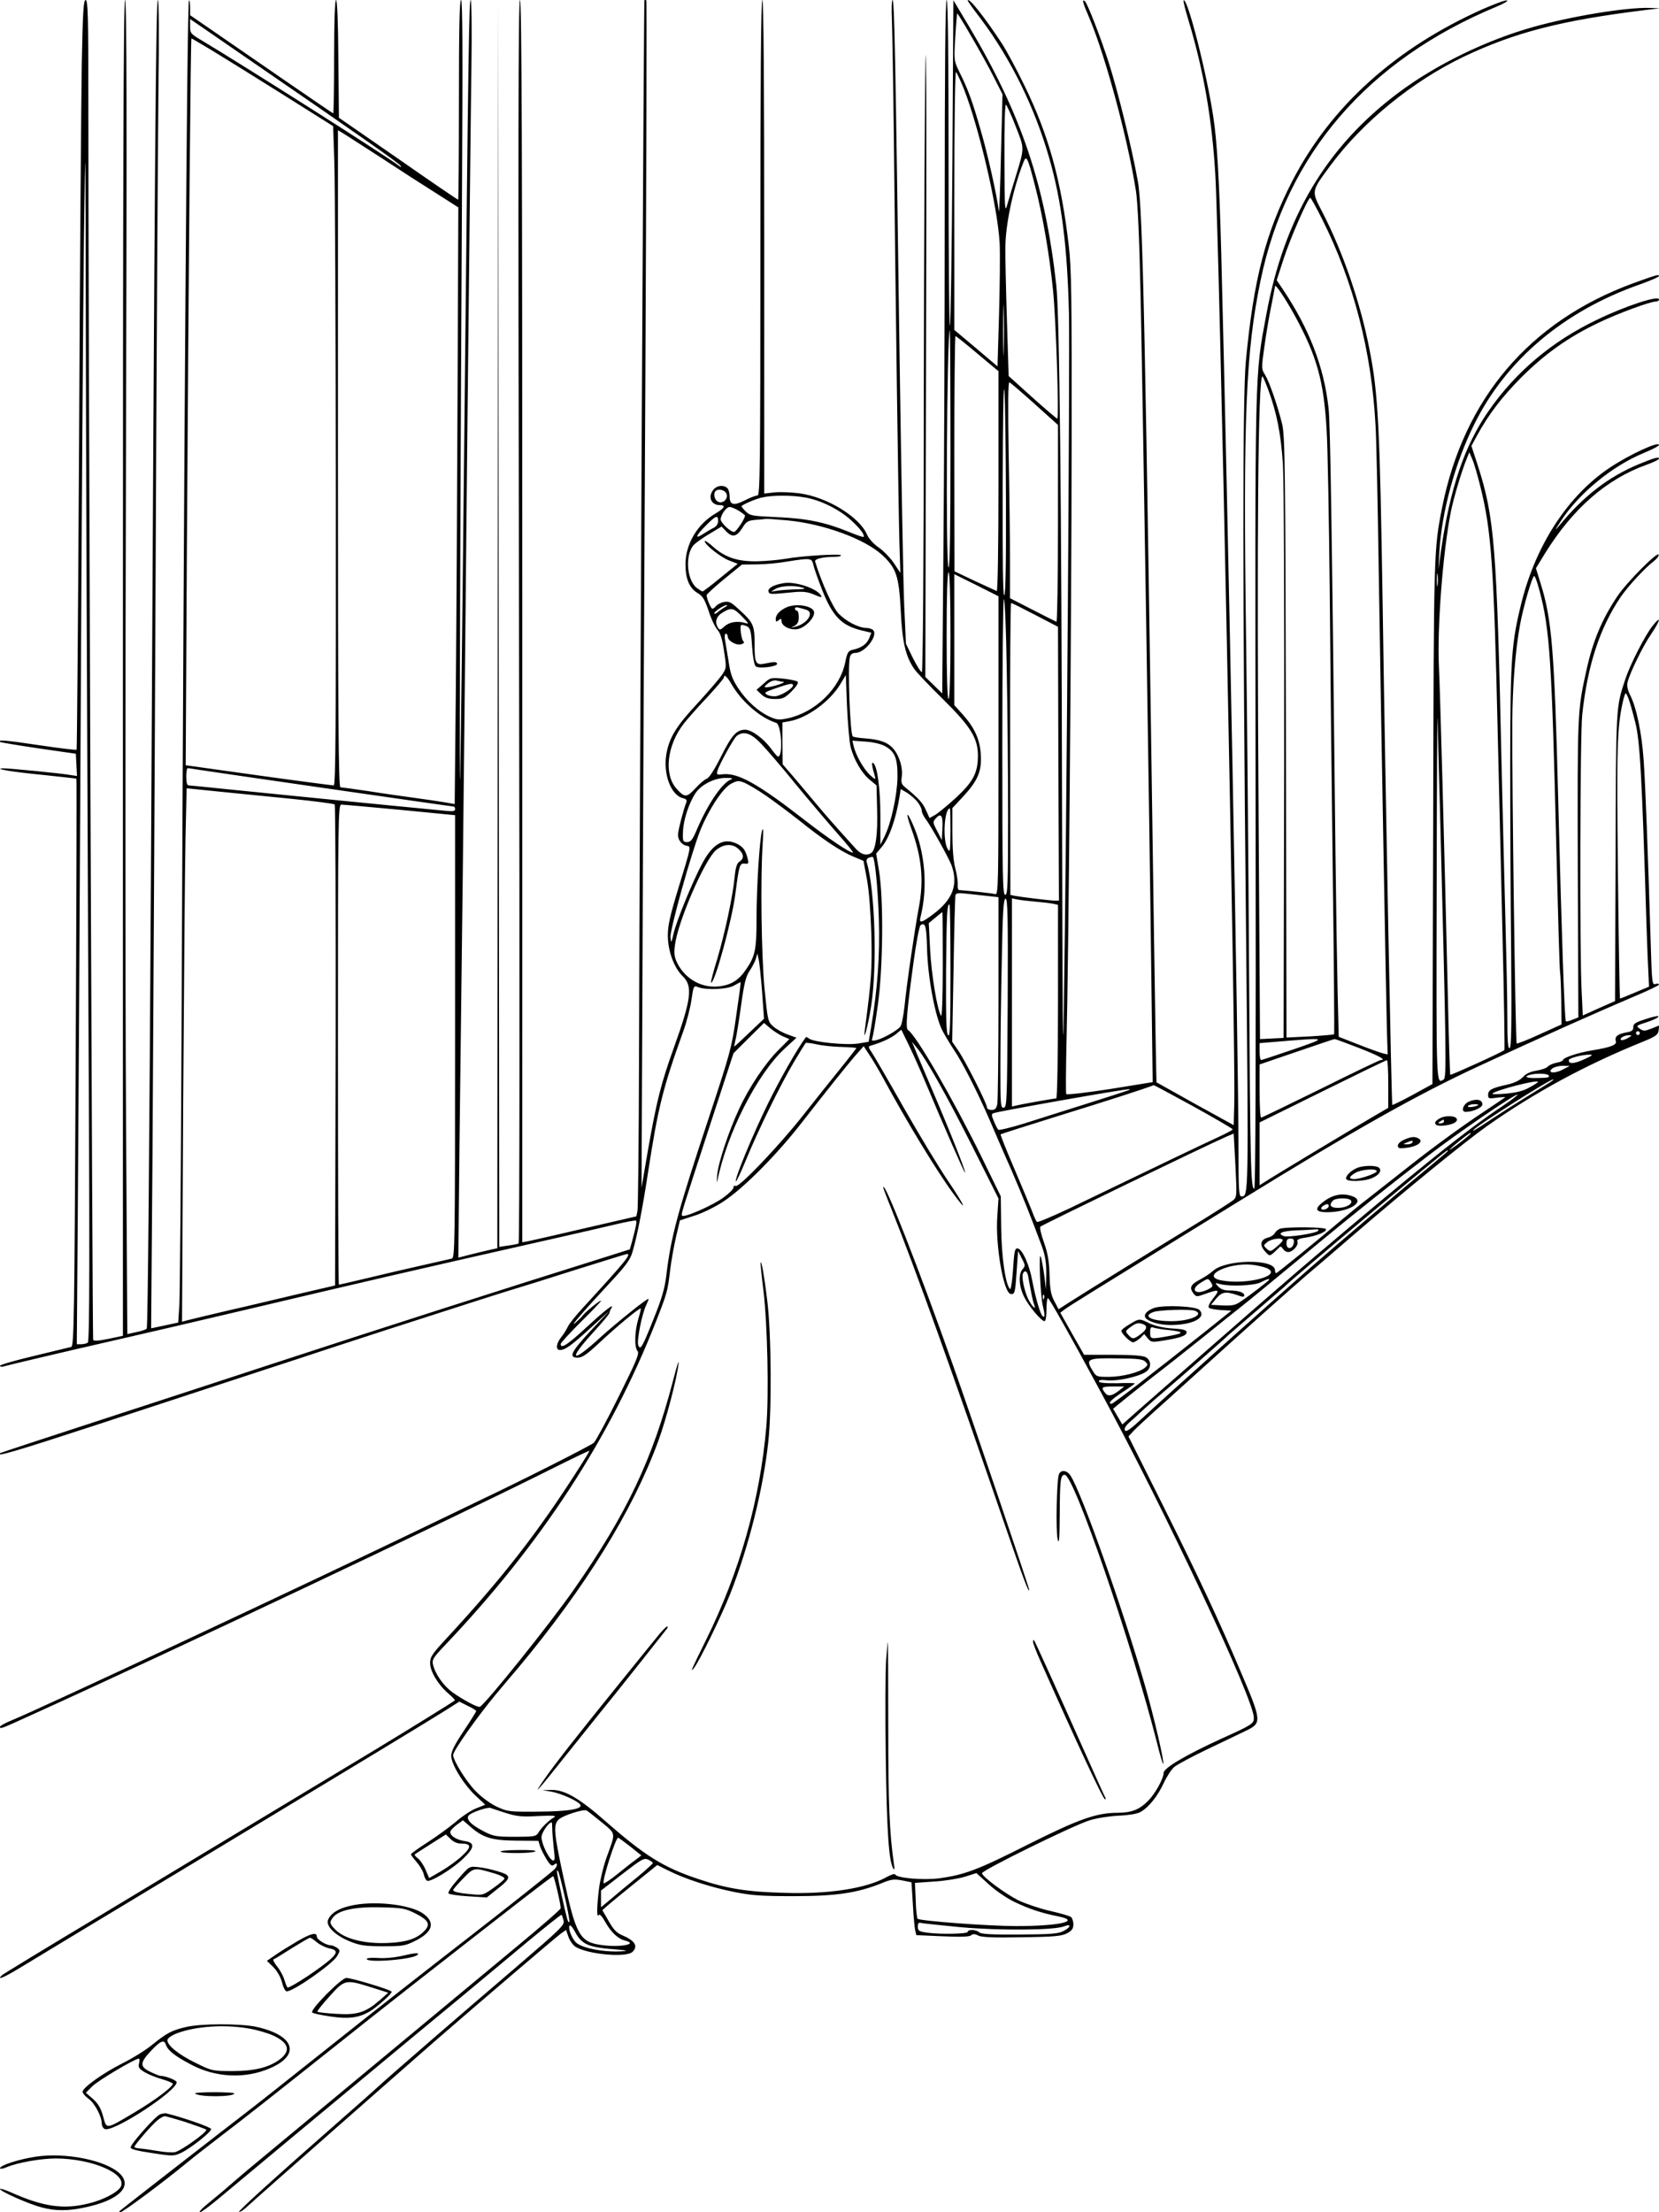 <?xml version="1.0" standalone="no"?>
<!DOCTYPE svg PUBLIC "-//W3C//DTD SVG 20010904//EN"
 "http://www.w3.org/TR/2001/REC-SVG-20010904/DTD/svg10.dtd">
<svg version="1.0" xmlns="http://www.w3.org/2000/svg"
 width="864pt" height="1152pt" viewBox="0 0 864 1152"
 preserveAspectRatio="xMidYMid meet">

<g transform="translate(0,1152) scale(0.1,-0.1)"
fill="#000000" stroke="none">
<path d="M426 11198 c-3 -178 -10 -1055 -14 -1951 -5 -895 -11 -1629 -13
-1631 -2 -3 -92 8 -199 24 -174 26 -213 29 -199 16 2 -2 92 -17 199 -33 l195
-28 3 -58 3 -58 -33 5 c-49 9 -327 36 -352 35 -52 -2 42 -18 205 -34 96 -10
175 -19 177 -20 2 -2 0 -667 -4 -1479 -6 -1339 -9 -1476 -23 -1480 -9 -2 -96
-23 -194 -47 -97 -23 -177 -46 -177 -51 0 -5 8 -7 18 -4 22 7 349 84 577 136
192 44 365 84 670 156 635 150 857 202 1645 380 107 24 240 55 295 68 55 13
103 22 107 20 6 -4 1 -30 -22 -115 l-10 -35 -152 -48 c-470 -147 -1166 -370
-1703 -546 -198 -65 -598 -196 -890 -291 -292 -95 -532 -174 -534 -176 -30
-23 83 10 486 142 263 86 588 193 723 237 135 44 283 93 330 108 47 16 252 83
455 149 526 170 591 190 675 216 41 12 191 59 332 104 141 44 260 81 263 81
24 0 -6 -37 -228 -279 -38 -41 -74 -86 -80 -100 -6 -14 -22 -39 -34 -54 -27
-33 -30 -67 -7 -67 27 0 57 21 159 114 l100 91 -98 -104 c-103 -111 -118 -141
-68 -141 23 0 48 17 113 78 86 81 210 184 215 178 2 -1 -4 -26 -13 -55 -19
-66 -21 -145 -4 -166 11 -13 -4 -49 -98 -238 -61 -123 -119 -230 -129 -240
-17 -15 -358 -188 -598 -302 -60 -29 -186 -90 -280 -135 -601 -290 -1992 -942
-2153 -1008 -34 -14 -62 -29 -62 -34 0 -13 3 -12 163 61 726 329 2174 1014
2700 1277 114 57 207 102 207 99 0 -2 -25 -44 -56 -92 -213 -334 -396 -568
-686 -882 -77 -83 -88 -99 -88 -131 0 -43 40 -111 94 -158 21 -18 37 -35 35
-37 -10 -8 -224 -141 -414 -256 -735 -443 -1033 -623 -1455 -877 -261 -156
-482 -291 -490 -298 -30 -29 10 -12 91 37 148 90 468 283 1059 639 665 401
1026 620 1147 695 l85 54 44 -22 c24 -11 44 -24 44 -27 0 -4 -29 -50 -65 -104
-46 -69 -65 -106 -65 -129 0 -44 63 -147 126 -207 l51 -48 -45 -18 c-25 -9
-74 -41 -108 -71 -35 -29 -102 -78 -149 -108 -47 -30 -85 -58 -85 -61 0 -4 14
-22 30 -41 17 -19 33 -47 37 -63 3 -16 11 -31 18 -34 19 -7 132 62 187 115 61
58 63 84 7 92 -44 6 -80 31 -73 51 3 7 18 23 35 35 l30 22 36 -31 c67 -60 115
-74 242 -75 l115 -1 9 -30 c6 -16 21 -46 34 -67 20 -32 27 -36 39 -27 18 16
20 -5 2 -24 -18 -18 -235 -190 -423 -336 -268 -208 -522 -407 -695 -545 -253
-201 -409 -325 -470 -372 -151 -116 -664 -515 -675 -525 -5 -5 -5 -8 2 -8 13
0 223 156 343 255 41 34 125 99 185 145 127 97 240 186 591 465 225 180 523
413 974 764 85 66 158 121 161 121 5 0 39 -143 39 -167 0 -6 -100 -93 -222
-194 -266 -221 -831 -690 -1023 -849 -76 -63 -195 -162 -264 -219 -69 -57
-153 -127 -186 -156 -59 -51 -69 -60 -153 -129 -24 -20 -38 -36 -30 -36 7 0
54 35 105 78 117 98 629 524 1017 846 166 137 329 272 362 300 34 28 136 113
228 190 92 76 168 137 171 135 2 -2 6 -16 10 -30 6 -24 -13 -42 -252 -247
-265 -226 -657 -565 -728 -631 -22 -20 -96 -86 -165 -146 -351 -308 -550 -488
-545 -493 3 -3 18 6 33 19 57 53 797 704 994 876 216 188 623 535 649 554 l27
19 12 -35 c7 -20 23 -43 36 -52 62 -40 267 -59 298 -27 31 30 12 59 -55 87
-27 11 -45 30 -69 73 l-33 57 34 30 c19 16 83 69 143 117 l109 88 56 -28 c87
-44 220 -87 343 -112 95 -19 146 -22 313 -22 218 0 327 16 453 66 53 22 67 24
110 16 l49 -10 7 -112 c3 -61 9 -123 12 -137 l6 -26 136 -6 c94 -4 140 -3 149
5 10 8 20 8 37 -1 16 -9 79 -12 227 -9 172 2 209 6 237 21 24 13 32 24 32 46
0 16 -6 33 -12 38 -7 6 -56 20 -109 32 -53 12 -127 37 -165 55 -66 33 -185
120 -190 141 -4 14 476 250 561 276 39 12 106 22 151 24 48 2 93 9 111 18 44
23 92 83 124 153 16 34 41 72 56 84 15 12 93 54 173 92 80 38 169 81 198 95
85 41 84 49 -30 316 -108 255 -216 486 -400 855 l-181 362 24 26 c13 15 85 81
159 147 74 67 185 167 246 222 155 141 447 401 498 444 24 20 135 115 247 212
273 235 576 482 696 567 244 172 511 317 808 437 69 28 80 37 83 59 l3 26 -40
-16 c-36 -14 -42 -14 -61 -1 -21 15 -20 16 36 34 32 10 59 23 61 29 2 6 -26 1
-64 -12 -56 -18 -68 -25 -67 -43 0 -16 -7 -22 -35 -27 -46 -8 -63 -22 -56 -45
7 -20 -23 -32 -125 -49 -73 -12 -150 -38 -150 -50 0 -4 -15 -11 -34 -14 -19
-4 -39 -13 -45 -20 -7 -8 -33 -17 -58 -21 -32 -5 -55 -15 -72 -34 -18 -18 -45
-31 -86 -40 -77 -17 -95 -27 -95 -53 0 -19 4 -20 47 -14 25 3 45 4 42 2 -2 -2
-47 -32 -99 -67 -119 -78 -280 -195 -436 -319 -66 -52 -146 -115 -178 -140
-33 -25 -91 -72 -130 -105 -133 -113 -345 -285 -350 -285 -3 0 -6 7 -6 16 0
60 -258 57 -324 -5 -12 -11 -42 -31 -66 -44 -50 -26 -57 -42 -35 -72 15 -19
17 -19 64 -2 70 25 76 22 40 -23 -20 -25 -29 -44 -23 -50 5 -5 33 -10 63 -12
l54 -3 -144 -115 c-250 -199 -471 -370 -480 -370 -23 0 -3 21 56 60 36 23 65
44 65 46 0 2 -41 3 -91 1 -60 -1 -93 2 -96 9 -2 8 12 10 45 6 52 -5 162 19
199 44 30 19 30 59 1 76 -16 9 -69 13 -172 13 l-150 0 -62 109 -62 110 22 17
c19 15 147 94 646 402 80 49 195 120 255 157 604 373 934 559 1260 710 321
149 610 278 817 366 65 27 118 53 118 57 0 5 -8 6 -18 3 -18 -6 -19 6 -25 206
-15 490 -28 831 -37 960 -10 142 -37 273 -71 340 -13 25 -17 47 -13 65 12 49
80 189 123 251 50 74 54 102 6 41 -39 -50 -115 -199 -140 -274 -50 -152 -49
-132 -51 -929 l-3 -749 -84 -37 -84 -38 -6 127 c-11 206 -8 1332 3 1439 28
259 91 451 200 613 41 59 126 151 173 187 16 12 27 27 25 34 -6 17 -166 -144
-215 -217 -80 -119 -128 -234 -161 -385 -47 -212 -47 -214 -45 -1031 l3 -777
-31 -12 c-16 -7 -32 -11 -34 -8 -7 6 -22 444 -40 1153 -20 784 -33 940 -92
1128 l-24 78 47 77 c146 235 321 388 532 463 34 12 62 26 62 31 0 11 -24 4
-105 -29 -158 -66 -286 -164 -413 -318 -27 -33 -26 -28 9 25 94 143 268 285
429 351 44 18 80 37 80 42 0 21 -152 -49 -256 -118 -216 -144 -383 -398 -459
-698 -54 -216 -59 -292 -60 -842 0 -280 2 -728 5 -994 3 -374 1 -486 -8 -489
-9 -3 -12 38 -12 165 0 92 -5 319 -10 503 -5 184 -14 549 -20 810 -25 1142
-37 1286 -124 1557 l-33 101 27 50 c62 114 130 203 234 308 125 124 245 209
400 283 102 49 270 111 300 111 9 0 16 5 16 11 0 23 -174 -34 -321 -105 -237
-113 -426 -273 -568 -478 -124 -179 -199 -399 -246 -723 l-14 -100 5 90 c12
208 81 463 181 664 166 337 468 592 866 731 53 19 97 38 97 43 0 10 -16 5
-140 -40 -535 -198 -876 -599 -989 -1163 -44 -223 -44 -219 -47 -1640 l-4
-1365 -102 -56 c-57 -31 -105 -54 -107 -53 -4 4 -35 1573 -50 2589 -15 949
-23 1117 -70 1351 -47 240 -137 501 -243 707 -60 116 -61 107 42 247 167 225
425 436 691 564 269 128 510 190 949 244 l75 9 -55 2 c-124 3 -405 -43 -607
-100 -245 -69 -505 -196 -699 -341 -375 -280 -596 -651 -689 -1155 -61 -332
-59 -229 -56 -2490 2 -1409 0 -2063 -7 -2063 -18 0 -21 127 -27 1135 -3 545
-10 1337 -16 1760 -15 1123 -1 1464 76 1835 135 656 558 1147 1230 1426 38 16
62 30 53 32 -9 2 -65 -19 -125 -45 -455 -203 -791 -506 -991 -892 -141 -272
-204 -517 -244 -946 -17 -185 -17 -1155 1 -2943 14 -1424 14 -1402 -25 -1402
-12 0 -14 42 -14 233 0 516 -54 3297 -90 4682 -10 379 -22 582 -41 705 -35
233 -136 627 -155 608 -3 -3 11 -57 30 -119 74 -248 118 -498 135 -784 21
-338 107 -4554 99 -4842 l-3 -112 -200 110 c-110 62 -201 112 -202 113 -1 1
-7 339 -13 751 -45 3153 -58 3794 -84 3940 -31 173 -103 466 -152 620 -45 139
-113 313 -125 320 -15 10 -11 -7 26 -93 84 -200 199 -628 241 -897 9 -57 18
-253 24 -540 11 -505 46 -2709 56 -3550 l7 -550 -222 -36 c-123 -19 -225 -31
-228 -26 -3 5 -2 122 1 260 11 414 26 2180 27 3132 1 750 -1 911 -15 1025 -39
340 -105 578 -231 835 -40 83 -92 179 -115 215 -90 138 -180 252 -180 226 0
-2 30 -45 68 -94 156 -208 281 -462 356 -724 65 -225 95 -465 103 -813 5 -250
-12 -2700 -27 -3630 -4 -323 -7 -28 -9 1040 -3 1627 -13 2584 -30 2740 -58
522 -182 890 -454 1347 l-82 137 -5 -844 c-3 -464 -9 -847 -13 -851 -4 -4 -7
376 -7 844 0 561 -3 852 -10 852 -7 0 -10 -366 -10 -1077 0 -593 -3 -1406 -7
-1806 l-6 -728 -44 43 -44 43 4 1765 c3 971 1 1621 -3 1445 -4 -176 -8 -965
-9 -1752 0 -893 -5 -1433 -10 -1433 -6 0 -26 33 -47 74 l-36 74 -9 199 c-5
109 -15 686 -24 1283 -22 1605 -27 1870 -37 1870 -4 0 -6 -48 -3 -107 2 -60 7
-331 10 -603 8 -794 24 -1942 29 -2114 l5 -159 -34 51 c-19 28 -55 65 -80 82
-26 18 -51 46 -59 65 -39 93 -207 196 -351 216 -44 6 -104 8 -132 5 l-53 -6 0
1285 c0 850 -3 1285 -10 1285 -7 0 -10 -437 -10 -1290 0 -1152 -2 -1290 -15
-1290 -9 0 -38 -11 -65 -25 -59 -30 -80 -25 -80 19 0 18 -5 37 -12 44 -18 18
-53 15 -71 -6 -32 -36 -15 -82 30 -82 35 0 28 -15 -21 -44 -94 -55 -156 -159
-156 -264 0 -77 20 -124 63 -150 26 -15 37 -33 57 -92 13 -41 34 -86 47 -100
16 -19 25 -51 34 -112 13 -86 13 -87 -13 -125 -15 -21 -71 -86 -125 -145 -112
-120 -146 -177 -162 -261 -19 -105 22 -217 85 -233 19 -5 23 -11 18 -23 -12
-28 -43 -145 -43 -167 -1 -27 20 -54 44 -58 25 -4 26 1 -42 -221 -43 -141 -55
-194 -55 -245 0 -82 32 -169 78 -214 53 -51 44 -120 -46 -370 -68 -189 -90
-278 -136 -538 l-33 -193 5 1130 c2 622 9 2011 15 3089 5 1077 8 1961 5 1964
-4 3 -8 3 -10 1 -3 -4 -24 -3971 -28 -5499 -1 -426 -5 -788 -8 -805 l-6 -29
-269 -62 c-149 -35 -282 -65 -297 -68 l-28 -5 0 3234 c0 2457 -3 3235 -12
3235 -9 0 -10 -774 -5 -3234 4 -1922 3 -3237 -2 -3241 -5 -3 -30 -8 -55 -11
l-46 -7 -3 3249 -2 3249 -3 -3252 -2 -3253 -28 -6 c-15 -3 -60 -14 -101 -24
l-74 -19 6 597 c4 328 12 955 17 1392 5 437 16 1484 24 2325 9 842 18 1689 21
1883 3 193 1 352 -4 352 -8 0 -12 -253 -32 -2175 -6 -577 -14 -1315 -19 -1640
-6 -452 -7 -305 -4 630 2 671 7 1662 10 2203 4 703 3 982 -5 982 -8 0 -11
-153 -11 -520 0 -286 -2 -520 -4 -520 -3 0 -144 96 -313 214 l-308 213 -3 307
c-1 192 -6 306 -12 306 -6 0 -10 -108 -10 -295 0 -162 -2 -295 -5 -295 -2 0
-113 76 -247 168 -134 92 -300 207 -370 255 l-128 88 0 41 c0 23 -3 39 -6 36
-10 -10 -26 -2339 -39 -5443 -3 -693 -8 -1301 -11 -1351 l-6 -91 -70 -15 -71
-15 7 901 c3 495 11 1837 16 2981 5 1144 12 2295 15 2558 4 295 3 477 -3 477
-10 0 -16 -725 -36 -4563 -8 -1390 -16 -2351 -22 -2356 -5 -5 -30 -13 -55 -18
l-46 -10 -7 1156 c-4 636 -4 2199 0 3474 5 1711 4 2317 -5 2317 -8 0 -11 -912
-11 -3478 l0 -3478 -76 -16 c-54 -11 -77 -12 -79 -4 -4 12 -26 5563 -25 6434
0 455 -2 542 -14 542 -11 0 -15 -57 -20 -322z m4602 185 c71 -121 119 -207
156 -281 l37 -73 -8 -317 c-4 -174 -9 -306 -11 -292 -10 82 -58 297 -93 416
-43 152 -67 218 -112 308 -29 59 -29 60 -22 183 4 67 9 123 10 123 2 0 21 -30
43 -67z m-3656 -225 c507 -348 707 -489 714 -501 6 -9 4 -9 -7 -1 -63 49 -823
531 -1031 655 -54 32 -58 36 -58 72 l0 38 73 -50 c39 -27 179 -123 309 -213z
m-274 103 c53 -32 219 -135 367 -228 l270 -170 6 -179 c4 -98 7 -871 8 -1716
1 -1232 -1 -1538 -11 -1538 -7 0 -184 23 -392 52 l-379 53 6 1090 c10 1592 20
2695 24 2695 2 0 47 -27 101 -59z m3921 -202 c81 -206 177 -620 187 -804 3
-55 1 -222 -3 -371 l-8 -272 -112 95 -113 95 0 676 c0 415 4 672 9 667 5 -6
23 -44 40 -86z m271 -198 c46 -116 46 -109 1 -256 -17 -55 -37 -122 -45 -150
-13 -46 -14 -27 -15 240 -1 181 3 285 8 280 6 -6 29 -57 51 -114z m-4831
-4275 c9 -1630 8 -2052 -2 -2058 -6 -4 -22 -8 -34 -8 l-23 0 5 673 c3 369 10
1520 15 2557 5 1037 13 2166 17 2510 8 617 8 611 10 -500 1 -619 7 -2047 12
-3174z m1536 4106 c88 -58 212 -138 276 -178 l116 -74 -4 -952 c-2 -524 -6
-1223 -9 -1554 l-6 -601 -52 9 c-28 5 -98 15 -156 23 -58 8 -166 23 -240 35
-74 11 -141 20 -147 20 -10 0 -13 349 -13 1711 l0 1711 38 -23 c20 -13 109
-70 197 -127z m3395 -138 c40 -154 76 -362 94 -544 16 -156 32 -670 22 -670
-3 0 -62 50 -130 111 l-123 111 -9 292 c-5 160 -9 332 -8 381 1 117 40 303 94
440 15 40 22 27 60 -121z m1496 -176 c164 -327 258 -690 278 -1078 4 -63 11
-392 16 -730 14 -887 39 -2274 43 -2418 l4 -123 -26 6 c-14 4 -72 24 -127 46
l-102 40 -6 242 c-3 133 -8 456 -11 717 -19 1736 -27 2236 -36 2315 -24 216
-101 415 -241 623 l-29 43 36 111 c34 106 127 318 139 318 3 0 31 -50 62 -112z
m-142 -503 c114 -209 151 -340 165 -595 6 -91 12 -460 16 -820 3 -360 10
-1030 16 -1488 6 -459 9 -836 7 -838 -3 -2 -59 -7 -126 -11 l-122 -6 -3 1564
c-3 1430 -5 1570 -20 1632 -25 100 -66 217 -88 254 -20 32 -20 35 -4 149 9 65
25 160 36 212 10 52 19 97 19 101 1 16 54 -63 104 -154z m-1517 -182 c-1 -60
-3 -11 -3 107 0 118 2 167 3 108 2 -60 2 -156 0 -215z m-277 -514 c0 -411 -3
-618 -10 -614 -16 10 -9 1235 7 1235 1 0 3 -279 3 -621z m141 499 l109 -91 0
-575 c0 -339 -4 -572 -9 -570 -5 2 -57 26 -115 53 l-105 50 -1 613 c0 336 3
612 6 612 3 0 55 -41 115 -92z m148 -770 c1 -320 -2 -488 -9 -488 -7 0 -9 198
-8 578 1 334 4 539 9 487 4 -49 7 -309 8 -577z m1365 585 c45 -121 67 -231 77
-387 6 -89 8 -738 7 -1571 l-3 -1420 -61 -3 -62 -3 -7 1123 c-10 1525 -3 2328
20 2328 2 0 15 -30 29 -67z m-1215 -77 l121 -109 0 -514 c0 -283 -4 -513 -8
-511 -5 2 -61 30 -125 63 l-117 60 0 195 c0 107 -3 361 -7 564 -4 256 -3 368
4 365 6 -2 65 -53 132 -113z m2321 -431 c57 -228 70 -409 90 -1280 6 -247 17
-720 25 -1050 8 -329 12 -601 10 -603 -9 -10 -278 -132 -282 -129 -2 3 -8 193
-13 423 -18 773 -40 1578 -46 1699 -10 206 20 597 62 810 15 74 55 209 84 280
l12 30 15 -35 c9 -19 28 -84 43 -145z m-3931 -29 c23 -28 -17 -68 -45 -45 -15
12 -19 41 -7 52 11 12 40 8 52 -7z m417 -27 c80 -15 171 -60 233 -115 50 -45
77 -81 68 -90 -2 -2 -37 10 -78 27 -120 49 -220 70 -372 76 -130 6 -140 7
-164 30 -13 14 -23 26 -21 28 13 11 74 37 105 44 54 13 159 13 229 0z m-348
-69 c17 -11 32 -22 32 -25 0 -16 -46 -85 -57 -85 -20 0 -73 51 -70 68 5 28 31
62 47 62 8 0 30 -9 48 -20z m-108 -53 c0 -15 -9 -28 -22 -35 -13 -6 -38 -21
-55 -32 -47 -31 -41 -11 13 43 52 53 64 57 64 24z m362 3 c187 -18 400 -96
491 -179 75 -69 89 -111 98 -291 8 -164 25 -237 70 -303 12 -18 79 -88 149
-157 147 -145 184 -205 183 -299 -1 -86 -25 -132 -113 -214 -43 -39 -92 -80
-109 -90 l-30 -17 -19 42 c-17 38 -38 61 -110 120 -16 13 -20 24 -16 50 8 45
-11 110 -42 147 -29 35 -70 50 -149 56 -32 2 -60 7 -64 10 -14 15 -27 366 -15
413 4 15 14 22 29 22 50 0 120 91 92 119 -6 6 -22 11 -36 11 -40 1 -104 34
-143 74 -30 30 -89 161 -123 272 -4 13 39 24 96 24 22 0 39 3 39 8 0 10 -209
-3 -290 -18 -35 -6 -101 -12 -145 -13 -100 -2 -167 19 -229 74 -25 23 -46 36
-46 31 0 -18 83 -84 128 -101 l44 -17 -89 -72 c-48 -40 -91 -72 -94 -72 -4 0
-17 9 -31 19 -54 43 -61 181 -11 227 13 12 50 38 83 57 l58 35 23 -24 c32 -34
55 -30 84 15 22 36 29 40 72 44 27 2 50 4 53 5 3 1 53 -3 112 -8z m133 -228
c3 -16 23 -73 44 -127 56 -145 104 -194 213 -219 l46 -11 -12 -30 c-13 -30
-40 -49 -86 -59 -22 -5 -28 -14 -38 -65 -28 -137 -156 -261 -301 -292 -43 -9
-56 -8 -93 9 -59 27 -119 81 -164 149 -30 46 -40 72 -50 142 -8 47 -16 98 -19
114 -2 15 0 27 5 27 6 0 10 -7 10 -15 0 -22 45 -48 71 -40 12 4 17 10 12 14
-6 3 -12 25 -15 48 -3 39 -2 42 17 37 33 -10 36 -17 42 -113 4 -54 11 -95 19
-101 16 -14 116 -1 111 14 -4 11 -11 11 -71 -1 -38 -7 -46 8 -46 88 0 117 -3
124 -89 202 -35 32 -46 37 -71 32 -16 -3 -34 -13 -41 -21 -6 -8 -15 -14 -19
-14 -8 0 -30 54 -30 71 0 4 41 42 92 84 l92 75 76 1 c41 0 111 6 155 14 126
20 132 19 140 -13z m3252 -109 c-2 -16 -4 -3 -4 27 0 30 2 43 4 28 2 -16 2
-40 0 -55z m-2537 -263 c0 -213 -4 -330 -10 -330 -6 0 -10 117 -10 330 0 213
4 330 10 330 6 0 10 -117 10 -330z m250 -573 c0 -737 -1 -778 -17 -773 -14 4
-121 16 -188 21 -5 0 -9 13 -7 27 1 15 -4 54 -13 87 -10 38 -15 104 -15 186
l0 127 57 61 c76 83 96 131 91 216 -4 79 -32 141 -94 210 l-44 49 0 341 0 341
115 -57 115 -58 0 -778z m2818 806 c53 -198 64 -364 87 -1328 9 -352 17 -649
20 -660 2 -11 5 -76 6 -145 l1 -125 -113 -51 c-63 -29 -117 -50 -120 -48 -7 4
-25 1360 -23 1674 1 187 16 375 40 505 17 95 64 255 74 255 5 0 17 -35 28 -77z
m-2775 -405 c4 -199 7 -545 7 -770 0 -356 -2 -408 -15 -408 -13 0 -15 92 -15
770 0 424 4 770 8 770 5 0 12 -163 15 -362z m148 280 l119 -62 2 -713 3 -713
-21 0 c-24 0 -178 19 -210 25 l-22 5 -1 760 c-1 418 1 760 5 760 4 0 60 -28
125 -62z m-1616 40 c-11 -6 -28 -18 -37 -26 -10 -8 -18 -11 -18 -6 0 10 50 43
65 43 6 0 1 -5 -10 -11z m90 -49 c36 -37 37 -40 15 -33 -40 12 -83 5 -108 -19
-20 -18 -24 -19 -32 -7 -19 30 -11 60 23 80 45 28 58 25 102 -21z m-57 -349
c52 -92 151 -178 234 -204 28 -8 37 -177 10 -176 -4 0 -20 19 -37 42 -38 52
-101 98 -134 98 -45 0 -70 -28 -126 -140 -34 -68 -62 -111 -74 -115 -10 -3
-38 -26 -60 -51 -45 -48 -55 -48 -97 -2 -68 75 -51 227 38 341 18 23 72 84
121 136 48 52 87 98 87 103 0 19 17 5 38 -32z m621 -325 c16 -68 58 -141 101
-176 l35 -29 3 -127 c4 -126 -8 -211 -31 -225 -26 -17 -56 -7 -87 30 -18 20
-51 57 -74 82 -23 25 -80 90 -126 145 -46 55 -104 124 -129 153 l-45 52 -1
109 0 109 35 6 c93 16 214 104 268 196 l27 45 6 -160 c4 -88 12 -182 18 -210z
m4052 248 c6 -16 22 -71 35 -123 25 -97 35 -277 59 -1060 3 -102 8 -215 10
-251 l3 -67 -74 -31 c-40 -17 -75 -31 -77 -31 -2 0 -7 297 -11 659 -7 651 -4
751 25 884 6 26 13 47 15 47 3 0 9 -12 15 -27z m-981 -603 c32 -1240 34 -1372
19 -1381 -40 -25 -39 -50 -37 989 1 548 3 948 5 887 1 -60 7 -283 13 -495z
m-3536 367 c28 -29 110 -124 181 -212 72 -87 170 -203 218 -257 48 -54 84 -98
79 -98 -19 0 -131 76 -252 170 -243 189 -347 247 -426 238 -30 -4 -33 -2 -28
17 11 36 85 170 101 183 36 27 74 15 127 -41z m648 -14 c50 -29 63 -64 62
-163 -2 -94 -34 -240 -68 -307 l-21 -42 0 147 c0 144 -16 266 -38 279 -9 6 -7
-15 10 -72 4 -16 0 -15 -27 10 -33 32 -72 100 -84 149 l-7 29 70 -5 c43 -3 82
-13 103 -25z m-3567 -123 c76 -12 1307 -190 1318 -190 4 0 7 -6 7 -14 0 -10
-11 -12 -42 -9 -327 31 -996 98 -1143 113 -104 11 -196 20 -202 20 -9 0 -13
16 -13 45 0 25 3 45 8 45 4 0 34 -5 67 -10z m2760 -50 c-45 -18 -119 -128
-174 -256 -24 -57 -33 -69 -53 -69 -21 0 -23 4 -21 55 2 60 31 149 66 201 29
43 100 79 157 78 34 0 40 -2 25 -9z m188 -86 c42 -29 119 -87 170 -127 119
-96 216 -161 282 -188 l52 -22 18 -96 c11 -60 19 -167 23 -286 4 -181 1 -234
-33 -490 -12 -90 15 8 32 117 32 205 20 601 -22 744 -5 15 -1 23 11 28 9 3 18
5 20 3 11 -11 26 -162 31 -322 6 -189 -7 -368 -41 -569 l-12 -71 -54 -9 c-62
-10 -235 7 -257 26 -7 6 -15 9 -16 7 -46 -62 -134 -217 -196 -343 -82 -167
-174 -391 -169 -408 2 -5 25 44 52 109 65 159 182 397 251 513 31 52 59 97 61
99 2 2 28 -1 56 -7 29 -7 88 -13 131 -14 42 -1 77 -4 77 -6 0 -1 -35 -47 -78
-100 -43 -53 -132 -164 -197 -247 -132 -167 -337 -381 -354 -371 -6 4 -11 1
-11 -8 0 -8 -23 -31 -52 -52 -57 -42 -211 -109 -216 -94 -4 12 -8 -1 147 475
l121 370 79 79 80 79 33 -28 c18 -15 48 -34 66 -42 l33 -14 -56 -56 c-69 -69
-153 -194 -204 -304 -57 -122 -110 -283 -116 -348 -2 -31 -2 -45 1 -31 49 247
208 558 350 689 l62 57 -46 17 c-26 9 -60 28 -75 42 -28 25 -29 31 -45 193
-17 176 -22 581 -10 757 4 66 4 90 -3 70 -13 -42 -29 -294 -29 -460 0 -159 -7
-194 -53 -261 -37 -56 -76 -82 -138 -90 -90 -12 -178 35 -221 119 -16 33 -19
50 -13 95 15 123 155 445 214 495 40 33 86 36 118 5 28 -26 29 -49 4 -65 -13
-8 -20 -29 -25 -80 -10 -104 -52 -297 -91 -428 -20 -65 -34 -119 -32 -121 16
-17 110 325 127 463 19 147 22 158 48 156 20 -3 22 0 16 25 -11 44 -23 61 -54
77 -69 35 -127 3 -182 -100 -51 -95 -135 -301 -150 -366 -12 -52 -13 -53 -16
-19 -3 40 109 442 156 558 45 110 117 219 160 241 33 17 39 17 71 4 20 -9 71
-39 114 -69z m-2473 -14 c118 -12 218 -25 223 -29 4 -4 6 -569 5 -1256 l-3
-1249 -185 -43 c-102 -24 -268 -64 -370 -87 -102 -24 -198 -47 -213 -51 l-29
-8 6 1129 c4 621 9 1246 12 1389 l6 260 167 -17 c91 -9 263 -26 381 -38z
m3256 -13 c13 -16 24 -37 24 -46 0 -10 8 -29 18 -42 30 -39 123 -206 138 -246
35 -100 6 -177 -95 -253 -61 -46 -76 -50 -67 -16 39 156 24 339 -39 481 -34
78 -40 66 -9 -20 55 -150 66 -271 39 -412 -20 -106 -63 -397 -74 -511 -6 -52
-15 -100 -22 -108 -17 -21 -88 -61 -123 -70 -25 -6 -28 -4 -23 10 4 10 17 88
29 174 27 194 30 550 6 697 l-15 90 27 32 c40 45 76 147 95 266 l6 38 31 -18
c16 -10 41 -31 54 -46z m-2693 -44 l287 -28 0 -1152 c0 -1088 -1 -1152 -17
-1157 -10 -2 -81 -19 -158 -36 -77 -17 -204 -47 -283 -66 -79 -19 -145 -34
-147 -34 -3 0 -5 563 -5 1250 0 1184 1 1250 18 1250 9 0 146 -12 305 -27z
m2867 -110 c-1 -107 -2 -116 -15 -93 -27 46 -17 210 12 210 2 0 3 -53 3 -117z
m-42 11 l-3 -59 -24 47 c-24 46 -24 48 -6 68 26 29 37 12 33 -56z m237 -350
l55 -6 0 -523 c0 -287 -3 -537 -6 -554 -5 -24 -12 -31 -30 -31 -14 0 -24 6
-24 14 0 19 -113 243 -150 296 l-31 45 7 375 c3 206 8 381 10 389 3 10 17 12
59 7 30 -3 80 -9 110 -12z m103 -556 c-3 -508 -4 -543 -20 -546 -17 -3 -18 12
-18 211 0 117 3 363 7 545 5 268 9 332 20 332 11 0 13 -93 11 -542z m142 527
c36 -3 77 -8 93 -11 l27 -6 0 -504 c0 -279 -4 -504 -9 -504 -12 0 -181 -30
-208 -37 l-23 -5 0 542 0 542 28 -6 c15 -3 56 -8 92 -11z m-440 -362 c0 -278
-2 -344 -12 -334 -10 9 -12 87 -11 334 3 304 5 347 18 347 3 0 5 -156 5 -347z
m-40 30 c0 -163 -4 -272 -9 -263 -21 35 -50 215 -57 344 l-7 139 34 28 c19 16
35 29 37 29 1 0 2 -125 2 -277z m-82 86 c4 -147 41 -348 79 -424 14 -27 43
-75 63 -105 43 -64 117 -209 183 -360 25 -58 75 -175 113 -260 63 -146 103
-247 160 -400 18 -50 23 -84 23 -145 l-2 -80 -8 69 c-5 38 -13 83 -18 100 -13
41 -3 -206 10 -254 11 -45 11 -63 0 -55 -12 7 -37 91 -56 190 -14 77 -49 155
-72 163 -18 5 -21 -8 -28 -121 -4 -55 -11 -95 -15 -90 -24 25 -44 166 -46 321
l-2 162 -101 207 c-149 303 -340 633 -382 659 -14 8 -7 93 28 349 14 105 31
193 37 197 25 17 31 -3 34 -123z m-859 -224 l10 -140 -76 -72 c-42 -40 -77
-73 -79 -73 -1 0 2 15 6 33 5 17 18 98 29 178 17 121 25 154 46 185 14 21 28
49 32 63 l7 26 7 -30 c4 -16 12 -93 18 -170z m-135 -126 c-23 -164 -32 -195
-139 -519 -166 -501 -201 -630 -225 -833 -8 -67 -24 -121 -66 -225 -59 -148
-69 -166 -80 -137 -9 22 20 165 41 208 8 17 14 31 12 33 -5 5 -167 -125 -251
-201 -149 -137 -172 -122 -38 25 46 50 85 96 86 103 1 6 5 18 10 25 18 29 -31
-9 -132 -102 -96 -89 -132 -112 -132 -85 0 6 47 57 105 115 58 57 105 106 105
110 0 8 -77 -54 -93 -74 -7 -10 -26 -28 -42 -42 -35 -29 54 73 189 218 75 81
99 113 110 153 23 76 53 228 81 414 52 337 76 436 184 736 17 47 36 120 42
162 11 75 12 76 36 66 44 -16 155 -11 188 10 17 10 31 17 32 16 2 -1 -9 -80
-23 -176z m981 -334 c100 -239 208 -485 211 -482 5 5 -79 217 -173 436 -41 97
-82 192 -89 211 l-15 35 24 -29 c47 -55 154 -244 290 -514 l137 -273 -6 -92
c-11 -149 32 -398 69 -405 22 -4 24 4 32 123 l7 100 20 -39 c18 -34 18 -39 4
-55 -23 -25 -20 -88 7 -143 23 -48 90 -128 107 -128 6 0 10 27 10 60 0 33 3
60 8 60 6 -1 112 -187 275 -489 341 -630 797 -1600 797 -1696 0 -31 -7 -36
-171 -110 -181 -83 -299 -152 -299 -177 0 -30 -45 -111 -82 -147 -45 -45 -86
-61 -159 -61 -109 0 -204 -34 -467 -166 -257 -130 -328 -157 -460 -175 -82
-11 -223 1 -230 20 -2 5 -22 -1 -45 -14 -106 -59 -298 -89 -529 -82 -198 5
-303 22 -454 73 -179 60 -276 120 -484 303 -133 117 -211 162 -279 160 l-46
-1 47 -8 c49 -9 131 -45 149 -66 19 -24 -59 -37 -221 -38 -149 -1 -157 0 -213
26 -34 16 -80 50 -110 81 -49 50 -117 159 -117 188 0 22 126 200 225 319 53
63 104 124 114 135 351 421 596 818 729 1180 41 112 97 324 106 405 3 25 -10
-16 -29 -90 -106 -408 -241 -693 -516 -1087 -124 -178 -463 -600 -490 -611
-11 -5 -87 36 -142 75 -48 35 -90 95 -102 145 -6 24 1 36 57 95 506 531 865
1082 1105 1693 57 145 60 156 73 265 6 50 20 128 31 175 l20 85 74 24 c42 13
108 45 152 74 107 70 283 248 414 418 115 148 232 294 270 338 l47 53 29 -44
c16 -23 49 -79 73 -123 121 -224 278 -482 363 -598 81 -111 64 -69 -26 64 -46
68 -151 241 -232 384 -81 143 -156 272 -167 288 -15 21 -16 28 -6 31 56 16
108 40 133 60 l29 24 40 -82 c21 -44 58 -126 81 -181z m3725 245 c0 -5 -4 -10
-10 -10 -5 0 -10 5 -10 10 0 6 5 10 10 10 6 0 10 -4 10 -10z m-63 -26 c-16 -9
-32 -13 -35 -9 -9 9 19 25 43 24 16 0 15 -2 -8 -15z m-1742 -59 c-88 -30 -163
-55 -167 -55 -5 0 -8 20 -8 44 l0 44 73 6 c289 24 287 25 102 -39z m342 8
c107 -42 145 -63 114 -63 -5 0 -146 -67 -312 -150 -167 -82 -307 -150 -311
-150 -5 0 -8 62 -8 139 l0 138 193 66 c105 36 194 66 197 66 3 1 60 -20 127
-46z m1174 -59 c-52 -24 -81 -26 -81 -5 0 11 69 29 110 29 19 0 11 -6 -29 -24z
m-1021 -129 l0 -124 -72 -42 c-103 -60 -539 -322 -571 -344 l-27 -17 0 163 0
164 328 162 c180 89 330 162 335 162 4 1 7 -55 7 -124z m908 75 c-42 -23 -85
-17 -52 7 10 7 34 13 53 13 l36 -1 -37 -19z m-73 -30 c7 -11 -1 -13 -67 -14
-48 -1 -64 8 -30 17 33 9 91 7 97 -3z m15 -31 c-8 -6 -67 -42 -130 -81 -63
-39 -146 -92 -185 -118 -79 -53 -105 -68 -90 -53 29 30 399 264 414 262 3 0
-1 -5 -9 -10z m-70 -3 c0 -2 -20 -16 -45 -29 -31 -18 -68 -27 -122 -32 -43 -4
-75 -4 -71 0 17 18 238 75 238 61z m-1794 -128 c112 -62 204 -116 204 -119 0
-3 -33 -21 -72 -39 -67 -30 -354 -168 -777 -372 -91 -43 -167 -75 -171 -71 -4
4 -15 28 -24 53 -10 25 -51 125 -93 223 -42 97 -74 179 -72 180 2 2 144 47
314 100 246 76 423 133 484 156 2 0 96 -50 207 -111z m-346 82 c-14 -5 -110
-36 -215 -69 -104 -33 -248 -78 -319 -101 -71 -22 -133 -37 -137 -33 -4 4 -15
24 -23 45 -13 30 -13 37 -2 41 24 10 675 125 706 125 8 0 4 -3 -10 -8z m1955
-80 c-187 -124 -444 -330 -984 -789 -54 -45 -348 -300 -426 -369 -22 -19 -123
-107 -224 -196 -102 -89 -221 -193 -265 -232 l-81 -72 -24 41 -24 41 34 28
c19 16 93 75 164 131 72 55 195 153 274 216 79 64 161 130 182 146 50 39 205
167 408 335 191 158 391 318 586 467 148 114 440 313 458 313 6 0 -29 -27 -78
-60z m-1405 -492 c-12 -9 -79 -52 -148 -95 -189 -115 -650 -400 -708 -438
l-51 -33 -22 42 c-17 32 -23 60 -25 136 -2 72 -9 113 -29 170 -15 41 -23 78
-19 82 10 10 864 423 967 468 l40 17 9 -165 c8 -164 8 -166 -14 -184z m1235
344 c-37 -33 -105 -83 -105 -79 0 6 100 87 108 87 3 0 2 -4 -3 -8z m-115 -86
c0 -2 -60 -52 -132 -112 -107 -87 -430 -361 -583 -495 -206 -180 -756 -672
-869 -778 -66 -62 -91 -80 -97 -70 -5 10 2 23 24 43 18 15 52 47 77 70 25 23
74 66 110 96 65 55 321 279 330 290 3 3 68 59 145 125 77 66 142 122 145 125
31 34 836 708 848 710 1 0 2 -2 2 -4z m-947 -608 c98 -38 -99 -92 -235 -65
-106 22 39 93 162 81 25 -3 57 -10 73 -16z m-1239 -40 c19 -105 25 -136 32
-152 13 -34 -13 -8 -32 31 -20 44 -34 111 -27 130 8 20 22 15 27 -9z m954 -38
c11 -18 9 -22 -22 -37 -62 -29 -90 2 -33 37 40 25 39 25 55 0z m302 16 c0 -4
-97 -79 -149 -114 -27 -19 -44 -22 -94 -20 l-60 3 27 33 c30 35 50 38 109 18
29 -11 37 -11 37 -1 0 15 -31 25 -81 25 -24 0 -42 7 -55 21 -18 20 -18 20 11
12 50 -13 177 -8 210 9 31 16 45 21 45 14z m-1173 -98 c-3 -8 -6 -5 -6 6 -1
11 2 17 5 13 3 -3 4 -12 1 -19z m528 -329 c14 -14 14 -17 -2 -31 -28 -25 -120
-48 -190 -48 -61 0 -64 1 -83 33 -38 62 -29 66 147 63 87 -1 116 -4 128 -17z
m-135 -149 c-39 -30 -60 -34 -75 -13 -23 29 -18 33 43 33 l57 0 -25 -20z
m-3196 -2201 c58 -18 83 -21 170 -16 78 4 97 2 81 -7 -27 -15 -69 -57 -82 -81
-11 -18 -22 -20 -120 -20 -98 0 -113 2 -163 28 -67 34 -95 64 -79 83 13 16 98
45 114 39 6 -2 41 -14 79 -26z m499 -48 c76 -63 74 -52 28 -178 -17 -46 -35
-120 -41 -165 -12 -97 -13 -158 -2 -141 5 8 17 -5 35 -37 30 -53 66 -87 104
-96 69 -18 -28 -36 -122 -23 -115 15 -135 50 -199 346 -52 241 -56 281 -25
309 23 21 128 54 144 46 6 -3 41 -31 78 -61z m-257 -33 c0 -18 4 -64 8 -102 7
-56 6 -68 -5 -64 -20 6 -59 87 -59 121 0 23 37 77 53 77 2 0 3 -15 3 -32z
m-479 -78 c58 0 61 -16 12 -62 -25 -24 -74 -60 -110 -81 l-64 -37 -18 42 c-10
24 -28 51 -40 60 -12 9 -20 19 -17 21 3 3 40 27 83 54 l79 50 24 -23 c13 -14
35 -24 51 -24z m886 -16 l57 -46 -27 -21 c-16 -11 -59 -45 -96 -75 -37 -30
-70 -52 -73 -49 -10 10 62 237 75 237 3 0 32 -21 64 -46z m117 -86 c0 -3 -37
-37 -82 -74 -46 -37 -107 -88 -135 -112 l-53 -44 0 43 0 44 111 86 c101 78
113 85 135 75 13 -6 24 -14 24 -18z m-459 -174 c16 -70 27 -130 24 -132 -7 -7
-11 9 -40 138 -26 121 -29 137 -19 127 4 -3 19 -63 35 -133z m2344 -29 c76
-36 138 -57 229 -75 117 -24 2 -50 -221 -50 -146 0 -503 27 -514 38 -4 4 -9
48 -10 97 l-4 90 100 7 c55 3 127 15 160 25 l60 19 65 -59 c36 -33 95 -73 135
-92z m-280 -131 c203 -18 486 -16 538 5 38 15 35 -5 -5 -25 -26 -14 -67 -17
-229 -18 -146 -1 -201 2 -210 12 -15 14 -59 16 -59 2 0 -11 -141 -14 -214 -4
-40 6 -46 10 -46 31 0 18 4 23 18 19 9 -2 103 -12 207 -22z m-1948 -89 c24
-12 74 -21 133 -25 52 -4 82 -8 65 -10 -98 -10 -227 14 -258 47 -21 24 -39 72
-31 85 4 6 17 -9 30 -34 16 -31 35 -51 61 -63z"/>
<path d="M4080 8483 c-49 -8 -81 -25 -78 -42 4 -17 6 -17 128 -5 49 5 75 2
104 -10 45 -19 49 -19 41 -6 -23 37 -136 74 -195 63z m100 -23 c19 -6 10 -8
-36 -9 -34 -1 -77 -4 -95 -7 l-34 -5 25 15 c27 16 98 19 140 6z"/>
<path d="M4100 8359 c-36 -15 -60 -39 -60 -62 0 -16 3 -17 15 -7 12 10 15 10
15 -4 0 -26 45 -49 84 -42 38 7 86 55 86 86 0 33 -86 50 -140 29z m98 -14 c46
-13 7 -74 -58 -89 -25 -6 -25 -6 -2 5 16 9 22 21 22 46 0 18 -4 33 -10 33 -5
0 -10 5 -10 11 0 6 8 8 18 5 9 -2 27 -7 40 -11z"/>
<path d="M3977 7960 l-37 -32 25 -24 c20 -18 37 -24 72 -24 40 0 50 5 86 40
24 25 37 44 31 50 -5 5 -39 12 -75 16 -64 6 -67 6 -102 -26z m103 9 c20 -1
-59 -27 -85 -28 -18 0 -18 1 4 20 15 12 33 18 45 15 12 -3 28 -6 36 -7z m50
-18 c0 -14 -50 -47 -83 -55 -15 -4 -37 -1 -50 5 -20 11 -17 14 43 35 73 25 90
28 90 15z"/>
<path d="M4600 5335 c0 -2 18 -51 41 -107 130 -325 319 -853 605 -1686 83
-241 113 -321 114 -301 0 11 -283 848 -393 1159 -184 520 -367 987 -367 935z"/>
<path d="M3961 4940 c0 -8 6 -71 15 -140 21 -176 29 -545 15 -710 -33 -381
-138 -754 -314 -1110 -80 -163 -85 -173 -62 -145 28 36 141 267 188 385 97
248 171 543 198 790 19 170 16 565 -5 735 -16 134 -33 227 -35 195z"/>
<path d="M5515 3843 c-12 -29 -17 -294 -7 -338 8 -31 10 -2 11 132 1 177 4
203 26 203 48 0 347 -871 481 -1397 15 -62 30 -111 32 -108 7 7 -47 240 -94
404 -115 399 -331 1009 -389 1097 -18 28 -50 32 -60 7z"/>
<path d="M3419 2992 c-26 -31 -110 -136 -188 -232 -231 -285 -345 -431 -396
-505 -67 -97 -40 -68 121 135 124 155 221 276 257 320 18 22 249 313 260 328
5 6 6 12 1 12 -5 0 -30 -26 -55 -58z"/>
<path d="M5380 2970 c0 -7 16 -49 36 -94 192 -433 329 -726 339 -726 3 0 4 3
2 8 -3 4 -50 108 -105 232 -160 359 -262 583 -267 589 -3 2 -5 -1 -5 -9z"/>
<path d="M4615 2875 c-4 -51 -5 -278 -2 -502 5 -386 16 -546 39 -583 6 -10 8
-4 4 20 -24 165 -30 315 -30 718 0 243 -1 442 -2 442 -1 0 -5 -43 -9 -95z"/>
<path d="M7651 5784 c-31 -13 -45 -54 -18 -54 38 0 87 22 87 39 0 25 -30 31
-69 15z m48 -18 c-12 -10 -60 -16 -54 -6 3 5 18 10 32 10 15 0 24 -2 22 -4z"/>
<path d="M7500 5697 c-40 -20 -32 -43 14 -39 48 4 79 19 73 35 -5 17 -58 20
-87 4z m20 -17 c0 -5 -8 -10 -17 -10 -15 0 -16 2 -3 10 19 12 20 12 20 0z"/>
<path d="M7313 5585 c-19 -8 -33 -21 -33 -31 0 -14 8 -16 46 -11 54 6 89 32
64 47 -20 13 -39 12 -77 -5z m42 -15 c-3 -5 -16 -10 -28 -9 -21 0 -21 1 -2 9
28 12 37 12 30 0z"/>
<path d="M7070 5439 c-32 -13 -60 -39 -60 -56 0 -18 90 -17 135 2 39 16 55 42
34 56 -18 11 -77 10 -109 -2z m100 -18 c0 -11 -85 -41 -117 -41 -31 0 -29 12
5 32 28 18 112 25 112 9z"/>
<path d="M6902 5269 c-64 -45 -55 -65 28 -61 108 6 180 57 115 82 -48 18 -97
11 -143 -21z m134 -1 c11 -17 -26 -38 -68 -38 -39 0 -49 15 -26 38 15 15 85
16 94 0z m-116 -28 c0 -13 -28 -25 -38 -16 -3 4 0 11 8 16 20 13 30 12 30 0z"/>
<path d="M6672 5123 c-12 -2 -26 -13 -32 -23 -5 -10 -21 -21 -34 -24 -41 -10
-48 -37 -20 -70 25 -28 25 -28 47 -10 12 11 25 24 30 29 4 6 11 3 18 -7 5 -10
18 -18 28 -18 23 0 55 35 48 54 -4 10 6 16 41 21 61 9 115 32 107 45 -6 10
-185 12 -233 3z m192 -13 c-13 -13 -157 -35 -178 -27 -37 14 -11 26 62 30 42
1 88 4 102 5 15 1 21 -1 14 -8z m-184 -49 c0 -4 -14 -20 -32 -34 -30 -26 -33
-26 -51 -10 -18 17 -18 18 3 35 23 18 80 25 80 9z m58 -13 c-5 -34 -38 -37
-38 -4 0 20 5 26 21 26 15 0 20 -5 17 -22z"/>
<path d="M6014 4710 c-37 -12 -59 -34 -49 -51 13 -21 74 -39 130 -39 117 0
191 39 151 79 -20 19 -180 26 -232 11z m210 -16 c51 -20 -28 -54 -123 -54
-105 0 -155 26 -93 48 30 11 191 16 216 6z"/>
<path d="M5883 4624 c-24 -14 -43 -29 -43 -34 0 -14 46 -60 61 -60 7 0 23 10
36 21 l22 22 18 -22 c18 -21 21 -22 88 -11 85 14 115 25 115 43 0 11 -20 16
-74 19 -46 3 -89 13 -118 26 -55 27 -54 27 -105 -4z m71 0 c24 -9 19 -28 -14
-52 -36 -27 -42 -27 -64 -3 -16 18 -16 20 11 40 30 22 42 25 67 15z m131 -30
c82 -9 84 -16 10 -30 -104 -19 -105 -19 -105 17 0 28 3 31 23 24 12 -3 45 -9
72 -11z"/>
<path d="M2607 1878 c6 -11 165 -10 181 1 8 5 -28 8 -86 7 -55 0 -98 -4 -95
-8z"/>
<path d="M2386 1735 c-35 -39 -55 -70 -50 -75 5 -5 52 -12 104 -15 l95 -6 55
44 c75 59 75 71 3 92 -32 10 -78 20 -103 22 -46 5 -46 5 -104 -62z m190 29
c30 -9 53 -21 51 -27 -2 -6 -28 -28 -58 -49 -52 -37 -56 -38 -114 -32 -69 6
-95 13 -95 22 0 4 24 31 52 60 58 59 54 58 164 26z"/>
<path d="M1822 1595 c-62 -14 -101 -40 -114 -74 -11 -32 39 -81 117 -112 50
-20 78 -24 171 -24 103 0 114 2 170 30 90 46 102 96 35 142 -70 47 -262 67
-379 38z m343 -40 c65 -33 78 -55 48 -87 -39 -43 -93 -62 -195 -66 -118 -5
-223 21 -270 68 -32 32 -33 39 -15 64 28 38 113 57 247 54 116 -3 129 -5 185
-33z"/>
<path d="M1547 1410 c-37 -22 -88 -53 -112 -70 l-45 -31 34 -33 c20 -21 38
-52 45 -80 6 -25 17 -46 24 -46 35 0 237 141 263 184 16 28 16 30 -1 43 -11 7
-25 13 -32 13 -25 0 -73 30 -73 45 0 25 -31 17 -103 -25z m104 -5 c16 -13 45
-27 64 -31 42 -8 44 -22 8 -55 -49 -45 -206 -149 -225 -149 -3 0 -10 18 -17
40 -6 21 -24 54 -39 71 -14 18 -22 34 -17 36 6 2 48 28 95 58 47 29 89 54 94
54 4 1 21 -10 37 -24z"/>
<path d="M2085 1333 c-33 -7 -86 -12 -117 -9 -32 2 -58 0 -58 -5 0 -22 240 -3
264 21 13 13 -13 11 -89 -7z"/>
<path d="M1700 1135 c-50 -51 -80 -89 -74 -95 5 -5 48 -14 97 -21 100 -15 157
-5 217 36 42 30 100 83 100 93 0 9 -208 72 -236 72 -12 0 -52 -33 -104 -85z
m234 36 l88 -28 -43 -38 c-75 -65 -118 -79 -227 -72 -52 3 -96 8 -99 11 -3 3
26 39 63 80 80 89 83 89 218 47z"/>
<path d="M967 964 c-73 -17 -100 -32 -173 -91 -32 -27 -103 -71 -157 -98 -103
-52 -207 -127 -207 -148 0 -7 14 -24 31 -36 33 -24 68 -91 69 -129 0 -12 7
-25 16 -29 45 -17 374 197 374 244 0 10 -57 33 -84 33 -5 0 -29 9 -53 21 -56
27 -55 47 3 109 50 53 69 61 78 32 10 -29 44 -57 127 -101 131 -71 287 -78
418 -20 160 70 123 172 -77 215 -85 17 -289 17 -365 -2z m333 -8 c41 -7 97
-24 123 -36 82 -38 93 -80 33 -125 -55 -41 -131 -60 -246 -60 -103 0 -107 1
-190 42 -91 44 -153 95 -148 121 2 9 25 25 53 35 98 36 248 46 375 23z m-576
-181 c-5 -20 0 -28 28 -45 18 -11 59 -28 91 -37 31 -9 57 -20 57 -24 0 -16
-90 -84 -194 -146 -158 -94 -150 -93 -169 -24 -12 43 -26 67 -53 91 l-37 32
34 34 c30 30 222 144 242 144 4 0 5 -11 1 -25z"/>
<path d="M1016 619 c12 -20 204 -20 204 0 0 3 -47 6 -104 6 -57 0 -102 -3
-100 -6z"/>
<path d="M834 510 c-25 -10 -154 -155 -154 -173 0 -9 38 -18 113 -29 109 -17
113 -16 152 2 51 25 155 108 155 123 0 9 -148 61 -235 82 -5 1 -19 -1 -31 -5z
m134 -41 c53 -18 101 -35 106 -39 10 -9 -127 -108 -162 -117 -14 -3 -54 -1
-91 6 -36 6 -78 12 -93 13 -16 1 -28 5 -28 8 0 10 89 113 118 137 15 13 33 23
40 23 6 0 56 -14 110 -31z"/>
<path d="M185 289 c-90 -14 -185 -45 -185 -60 0 -5 16 -3 36 6 57 24 178 45
256 45 184 -1 363 -76 339 -143 -10 -29 -89 -72 -168 -91 -130 -33 -237 -18
-405 57 -32 14 -58 22 -58 18 0 -12 151 -79 217 -96 71 -19 139 -19 225 0 178
37 251 110 181 177 -73 69 -284 111 -438 87z"/>
</g>
</svg>
